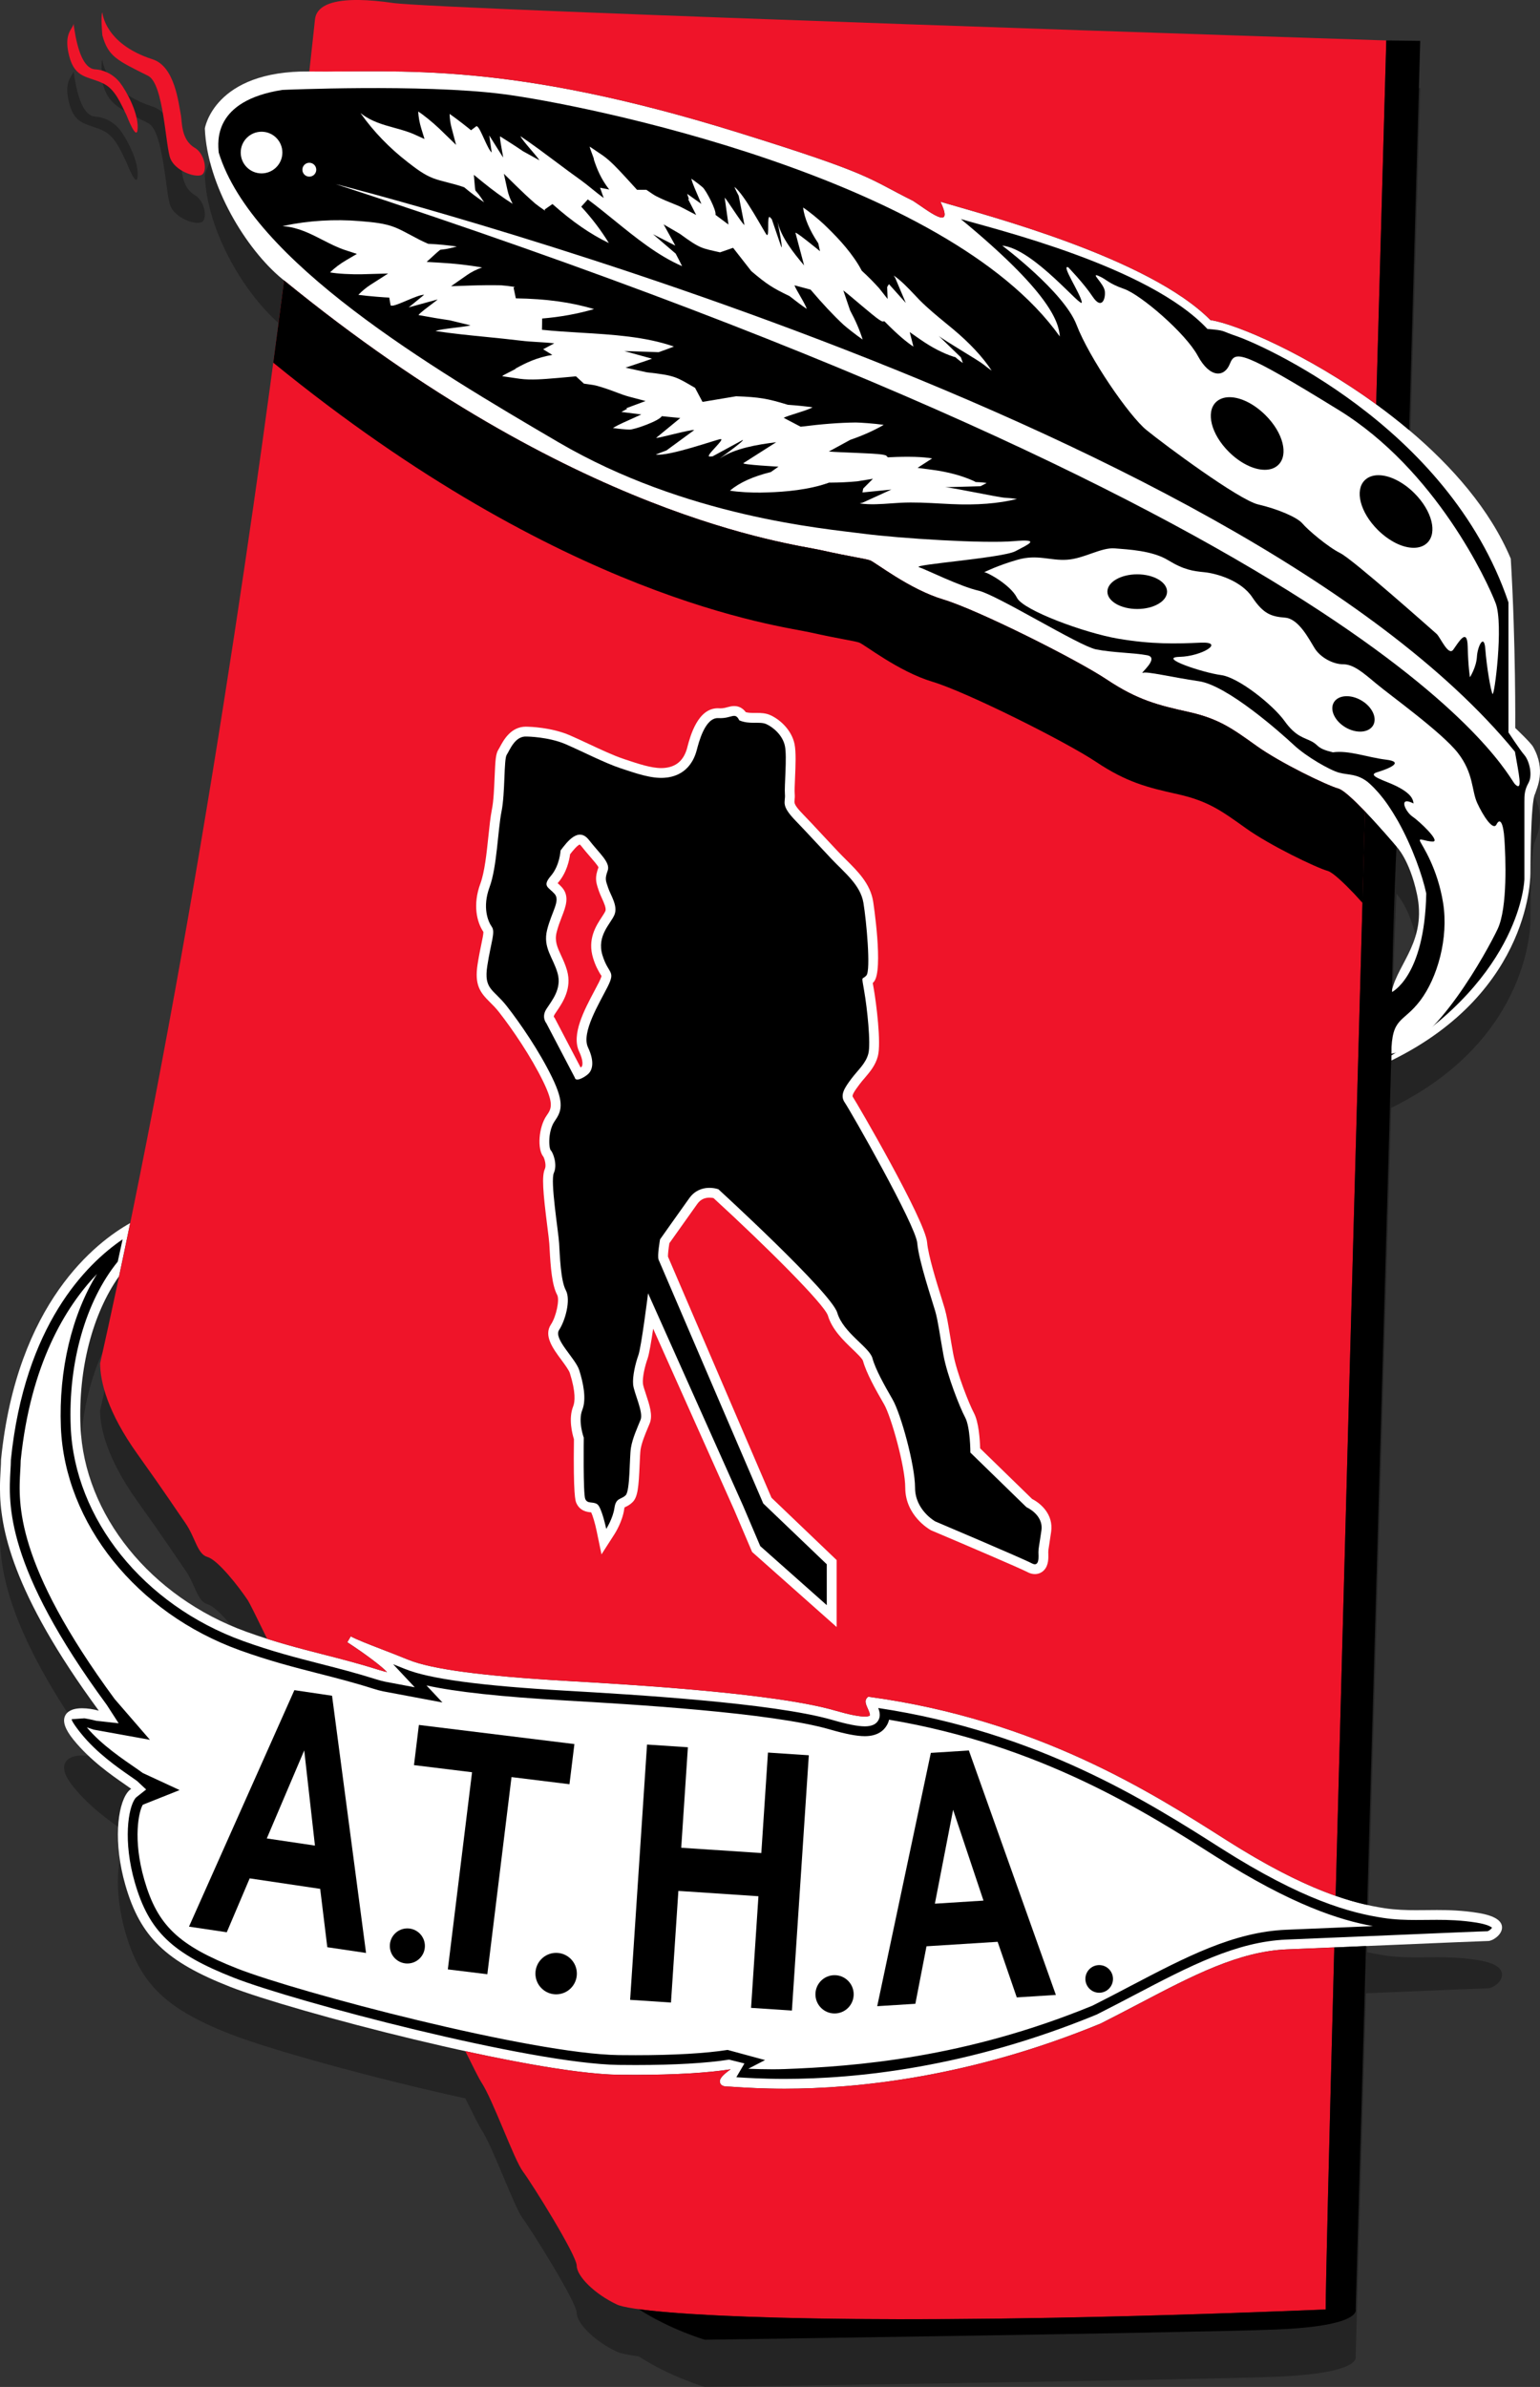 <?xml version="1.0" encoding="utf-8"?>
<!-- Generator: Adobe Illustrator 16.0.0, SVG Export Plug-In . SVG Version: 6.00 Build 0)  -->
<!DOCTYPE svg PUBLIC "-//W3C//DTD SVG 1.1//EN" "http://www.w3.org/Graphics/SVG/1.1/DTD/svg11.dtd">
<svg version="1.1" xmlns="http://www.w3.org/2000/svg" xmlns:xlink="http://www.w3.org/1999/xlink" x="0px" y="0px"
	 width="195.658px" height="303.187px" viewBox="0 0 195.658 303.187" enable-background="new 0 0 195.658 303.187"
	 xml:space="preserve">
<rect x="0" y="0" width="195.658" height="303.187" fill="#333333" stroke="none"/>
<g id="Objects_copy" opacity="0.3">
	<path d="M194.782,100.863c-0.313-0.551-2.27-2.395-2.27-2.395s0.08-10.793-0.568-21.507c-2.617-6.23-7.479-11.754-12.912-16.333
		l1.408-49.438l-4.313-0.053c0,0-120.148-3.899-126.212-4.762c-1.61-0.232-3.046-0.36-4.29-0.376h-0.548
		c-3.104,0.042-4.886,0.835-5.06,2.472c0,0-0.242,2.347-0.721,6.607c-0.001,0-0.002,0-0.003,0
		c-12.102-0.127-13.269,7.235-13.269,7.235c0.288,7.251,5.266,15.381,9.845,19.131c0.074,0.059,0.144,0.116,0.22,0.175
		c-0.424,3.294-0.883,6.783-1.373,10.447c0,0,0,0,0.001,0c-4.503,33.588-11.856,81.79-21.997,127.098
		c0,2.309,0.927,6.186,4.723,11.502c3.797,5.316,4.747,6.836,6.076,8.736c1.328,1.898,1.52,3.987,2.85,4.368
		c1.326,0.379,3.986,3.795,5.126,5.506c0.187,0.283,1.083,2.078,2.444,4.88c0.201,0.064,0.393,0.119,0.591,0.18
		c-1.046-0.324-2.115-0.671-3.247-1.081c-12.141-4.392-20.602-14.873-21.055-26.086c-0.295-7.283,1.521-14.275,4.896-19.064
		c0.479-2.248,0.948-4.496,1.411-6.75c-4.282,2.398-14.399,10.105-16.401,30.021c0,0.396-0.025,0.838-0.056,1.333
		c-0.037,0.692-0.085,1.479-0.08,2.379c0.014,4.86,1.421,13.058,12.556,28.198c-0.665-0.182-1.42-0.305-2.117-0.305
		c-1.414,0-1.954,0.513-2.16,0.942c-0.354,0.739-0.008,1.737,1.057,3.051c2.113,2.617,4.867,4.521,6.512,5.661
		c0.294,0.204,0.594,0.409,0.823,0.579c-0.153,0.097-0.319,0.247-0.483,0.464c-1.279,1.702-1.803,6.412-0.252,11.784
		c1.896,6.559,5.137,9.694,13.338,12.91c4.729,1.855,17.797,5.534,29.849,8.161c1.072,2.169,1.784,3.569,1.999,3.891
		c1.52,2.276,4.176,9.874,5.317,11.391c1.141,1.521,6.837,10.637,6.837,11.967c0,1.327,2.277,3.607,5.127,4.939
		c0.409,0.19,1.331,0.39,2.759,0.585c3.922,2.56,8.376,3.879,8.376,3.879s61.482-0.866,72.523-1.296
		c11.041-0.437,10.176-2.544,10.176-2.544l1.314-46.16c0.981-0.042,1.968-0.083,2.943-0.125c6.297-0.269,12.238-0.518,12.578-0.518
		c0.551,0,1.686-0.734,1.758-1.624c0.076-0.951-0.949-1.606-3.043-1.945c-2.012-0.327-3.775-0.368-5.232-0.368
		c-0.467,0-0.92,0.006-1.371,0.011c-0.441,0.001-0.873,0.008-1.305,0.008c-1.156,0-2.527-0.031-3.969-0.25
		c-0.92-0.142-1.947-0.337-3.102-0.627c0.307,0.077,0.604,0.147,0.891,0.211l3.067-107.669c0.003,0.141,0.011,0.271,0.011,0.418
		c0.002-0.002,0.002-0.002,0.002-0.002c18.045-8.837,17.666-23.92,17.666-23.92s0-9.021,0.592-9.959
		C195.257,106.071,196.456,103.824,194.782,100.863z M173.218,56.203c-0.169-0.118-0.34-0.229-0.511-0.344
		c0.173,0.117,0.345,0.229,0.519,0.349C173.223,56.206,173.22,56.204,173.218,56.203z M171.577,55.101
		c-0.301-0.199-0.602-0.388-0.901-0.578c0.337,0.214,0.672,0.427,1.01,0.649C171.649,55.147,171.614,55.123,171.577,55.101z
		 M169.948,54.059c-0.375-0.236-0.748-0.457-1.121-0.682c-0.026-0.016-0.053-0.033-0.08-0.049c0.443,0.266,0.887,0.536,1.335,0.816
		C170.038,54.115,169.992,54.086,169.948,54.059z M167.358,52.513c-0.203-0.118-0.41-0.241-0.609-0.353
		c-0.268-0.153-0.531-0.291-0.793-0.434c-0.25-0.139-0.504-0.287-0.754-0.418c-0.189-0.101-0.369-0.194-0.553-0.291
		c-0.316-0.166-0.639-0.338-0.947-0.495c-0.062-0.031-0.119-0.06-0.178-0.09c1.345,0.682,2.762,1.453,4.217,2.301
		C167.614,52.661,167.485,52.585,167.358,52.513z M162.259,49.804c-0.182-0.089-0.357-0.168-0.537-0.253
		c-0.031-0.015-0.063-0.03-0.094-0.044c0.271,0.127,0.54,0.254,0.818,0.39C162.385,49.866,162.32,49.833,162.259,49.804z
		 M160.347,48.92c-0.162-0.075-0.325-0.146-0.488-0.219c0.25,0.109,0.505,0.222,0.765,0.339
		C160.531,49.001,160.438,48.961,160.347,48.92z M157.407,47.708c-0.063-0.023-0.129-0.051-0.193-0.073
		c-0.738-0.271-1.402-0.489-1.985-0.654c0.979,0.276,2.201,0.711,3.588,1.281C158.327,48.062,157.852,47.874,157.407,47.708z
		 M68.21,219.266c-8.392-0.592-13.738-1.392-16.291-2.433c-1.199-0.492-2.346-0.929-3.38-1.331c1.034,0.398,2.181,0.839,3.38,1.331
		C54.472,217.874,59.818,218.674,68.21,219.266z M135.473,300.368c-0.468,0.009-0.944,0.02-1.405,0.028
		C134.528,300.388,135.005,300.377,135.473,300.368z M131.604,300.438c-0.48,0.008-0.966,0.017-1.439,0.024
		C130.639,300.455,131.124,300.447,131.604,300.438z M127.753,300.496c-0.431,0.006-0.861,0.011-1.286,0.017
		C126.892,300.507,127.322,300.502,127.753,300.496z M124.046,300.539c-0.355,0.003-0.706,0.006-1.058,0.009
		C123.34,300.545,123.69,300.542,124.046,300.539z M120.505,300.566c-0.216,0.001-0.425,0.002-0.639,0.003
		C120.08,300.568,120.289,300.568,120.505,300.566z M146.542,300.104c-0.766,0.021-1.516,0.041-2.267,0.061
		C145.026,300.145,145.776,300.125,146.542,300.104z M142.097,300.222c-0.712,0.018-1.402,0.033-2.102,0.049
		C140.694,300.255,141.385,300.239,142.097,300.222z M110.521,221.541c21.299,2.917,35.719,12.09,45.26,18.16
		c0.697,0.443,1.37,0.859,2.027,1.257c-0.657-0.398-1.33-0.814-2.027-1.257C146.239,233.631,131.819,224.46,110.521,221.541z
		 M180.022,119.554c1.256,5.874-2.314,8.693-3.172,12.206c-0.002,0.082-0.002,0.168-0.004,0.25c0,0-0.002,0.001-0.002,0.002
		c0.166-10.103,0.58-18.473,0.58-18.473s-0.014-0.016-0.037-0.042C177.388,113.497,179.063,115.103,180.022,119.554z
		 M152.171,45.196c-8.764-7.144-27.203-11.948-32.684-13.572C124.968,33.247,143.407,38.052,152.171,45.196z M115.478,31.248
		c-5.279-2.671-4.957-3.206-21.666-8.405C110.521,28.04,110.198,28.577,115.478,31.248z M79.704,18.944
		c3.51,0.836,7.29,1.844,11.4,3.073C86.994,20.789,83.214,19.78,79.704,18.944z M74.039,17.694c1.367,0.276,2.782,0.582,4.247,0.918
		C76.821,18.275,75.406,17.97,74.039,17.694z M37.104,215.095c-0.352-0.097-0.703-0.196-1.063-0.3
		C36.4,214.899,36.753,214.998,37.104,215.095z M39.206,215.664c-0.321-0.084-0.647-0.172-0.973-0.259
		C38.559,215.492,38.885,215.58,39.206,215.664z M70.025,268.631c0.025,0.004,0.052,0.009,0.078,0.013
		C70.077,268.64,70.051,268.635,70.025,268.631z M71.094,268.795c0.144,0.021,0.287,0.043,0.429,0.063
		C71.38,268.838,71.237,268.817,71.094,268.795z M72.38,268.981c0.18,0.024,0.354,0.047,0.531,0.07
		C72.734,269.028,72.56,269.005,72.38,268.981z M73.675,269.149c0.381,0.046,0.755,0.089,1.119,0.128
		C74.43,269.238,74.057,269.196,73.675,269.149z M77.578,269.498c0.347,0.016,0.685,0.028,1.003,0.033
		C78.263,269.526,77.926,269.514,77.578,269.498z M75.313,269.328c0.236,0.023,0.471,0.045,0.698,0.064
		C75.784,269.373,75.55,269.351,75.313,269.328z M76.49,269.43c0.24,0.018,0.474,0.033,0.703,0.046
		C76.964,269.463,76.73,269.448,76.49,269.43z M103.524,300.487c-0.023,0-0.045-0.001-0.068-0.001
		C103.479,300.486,103.502,300.487,103.524,300.487z M108.663,300.554c-0.025,0-0.053,0-0.078,0
		C108.61,300.554,108.638,300.554,108.663,300.554z M106.105,300.526c-0.067-0.001-0.136-0.001-0.203-0.002
		C105.97,300.524,106.038,300.525,106.105,300.526z M148.783,300.04c0.81-0.024,1.623-0.048,2.447-0.074
		C150.406,299.991,149.593,300.016,148.783,300.04z M153.425,299.896c0.889-0.029,1.787-0.059,2.691-0.09
		C155.212,299.837,154.313,299.868,153.425,299.896z M158.27,299.733c1.029-0.036,2.078-0.075,3.13-0.114
		C160.348,299.658,159.299,299.697,158.27,299.733z M168.431,299.347c-1.755,0.072-3.475,0.139-5.173,0.204
		C164.956,299.486,166.677,299.418,168.431,299.347z M169.522,253.357c-1.076,0.044-2.107,0.087-3.074,0.127
		c1.447-0.06,3.046-0.127,4.71-0.197C170.607,253.311,170.058,253.333,169.522,253.357z M165.343,245.025
		c1.606,0.744,3.049,1.324,4.354,1.78c1.125,0.395,2.148,0.699,3.084,0.936C170.76,247.23,168.334,246.413,165.343,245.025z
		 M158.439,241.334c0.441,0.263,0.88,0.522,1.304,0.766C159.319,241.856,158.882,241.597,158.439,241.334z M160.388,242.464
		c0.411,0.232,0.817,0.458,1.213,0.672C161.205,242.922,160.8,242.697,160.388,242.464z M162.156,243.434
		c0.427,0.227,0.846,0.444,1.253,0.65C163.001,243.877,162.584,243.661,162.156,243.434z M163.803,244.283
		c0.506,0.251,1,0.491,1.478,0.712C164.802,244.773,164.31,244.535,163.803,244.283z M13.005,10.487c0,0-0.238-2.503,0-2.922
		c0,0,0.23,3.989,6.385,5.972c2.832,0.902,3.286,5.565,3.6,7.132c0.149,0.767-0.009,3.082,1.749,4.102
		c1.321,0.768,1.687,3.145,0.823,3.47c-0.865,0.325-3.249-0.541-3.898-2.057c-0.65-1.515-0.839-9.549-2.851-10.553
		C14.843,13.645,13.761,13.194,13.005,10.487z M8.792,13.121c-0.757-2.923,0.477-3.445,0.531-4.04
		c0.054-0.598,0.406,5.594,2.768,5.729c1.211,0.068,2.39,0.711,3.15,1.687c0.758,0.972,2.311,3.732,2.254,5.735
		c-0.053,2.001-1.406-1.569-1.406-1.569c-0.743-1.514-1.453-3.296-2.895-4.022C11.223,15.645,9.552,16.043,8.792,13.121z"/>
</g>
<g id="Objects_copy_2">
	<g>
		<g>
			<path fill="#FFFFFF" d="M187.786,242.975c-2.012-0.327-3.775-0.368-5.232-0.368c-0.467,0-0.92,0.006-1.371,0.011
				c-0.441,0.001-0.873,0.008-1.305,0.008c-1.156,0-2.527-0.031-3.969-0.25c-3.986-0.614-9.875-2.154-20.129-8.674
				c-9.541-6.069-23.961-15.241-45.26-18.16l-0.227-0.032l-0.156,0.169c-0.328,0.365-0.104,0.865,0.115,1.347
				c0.109,0.244,0.334,0.75,0.254,0.876c0,0-0.088,0.13-0.633,0.13c-0.762,0-2.01-0.252-3.721-0.748
				c-7.746-2.251-26.137-3.313-33.988-3.766l-0.172-0.011c-10.59-0.609-17.157-1.485-20.074-2.674
				c-1.199-0.492-2.346-0.929-3.38-1.331c-1.687-0.65-3.141-1.213-3.975-1.654l-0.44,0.744c2.315,1.508,4.352,3.049,5.049,3.792
				c-0.216-0.042-0.525-0.12-0.973-0.261c-2.568-0.812-4.904-1.411-7.163-1.987c-3.017-0.772-6.133-1.569-9.753-2.879
				c-12.141-4.392-20.602-14.873-21.055-26.086c-0.295-7.283,1.521-14.275,4.896-19.064c0.479-2.248,0.948-4.496,1.411-6.75
				c-4.282,2.398-14.399,10.105-16.401,30.021c0,0.396-0.025,0.838-0.056,1.333c-0.037,0.692-0.085,1.479-0.08,2.379
				c0.014,4.86,1.421,13.058,12.556,28.198c-0.665-0.182-1.42-0.305-2.117-0.305c-1.414,0-1.954,0.513-2.16,0.942
				c-0.354,0.739-0.008,1.737,1.057,3.051c2.113,2.617,4.867,4.521,6.512,5.661c0.294,0.204,0.594,0.409,0.823,0.579
				c-0.153,0.097-0.319,0.247-0.483,0.464c-1.279,1.702-1.803,6.412-0.252,11.784c1.896,6.559,5.137,9.694,13.338,12.91
				c7.762,3.045,37.98,11.005,49.309,11.156c0.76,0.009,1.49,0.011,2.185,0.011c4.987,0,9.175-0.249,12.063-0.704
				c-1.068,0.767-1.488,1.24-1.344,1.712c0.095,0.321,0.408,0.48,0.93,0.48c0.195,0,0.549,0.024,1.046,0.058
				c1.261,0.081,3.365,0.215,6.228,0.215h0.002c9.154,0,23.549-1.435,40.16-8.282c1.688-0.849,3.311-1.704,4.887-2.528
				c6.801-3.566,12.666-6.64,18.797-6.889c3.258-0.133,8.25-0.344,12.959-0.543c6.297-0.269,12.238-0.518,12.578-0.518
				c0.551,0,1.686-0.734,1.758-1.624C190.905,243.969,189.88,243.314,187.786,242.975L187.786,242.975z"/>
		</g>
		<g>
			<path fill="#FFFFFF" d="M94.708,259.701l5.914,1.597l-0.478,0.246c9.835-0.393,22.972-1.692,38.146-7.931
				c1.617-0.813,3.17-1.625,4.682-2.422c7.229-3.788,13.441-7.042,20.412-7.324c0.996-0.04,2.156-0.089,3.424-0.137
				c-3.381-1.337-7.646-3.444-13.033-6.873c-8.621-5.485-21.572-13.72-40.064-17.025c-0.439,0.741-1.518,1.942-3.836,1.942
				c-1.146,0-2.658-0.287-4.768-0.899c-7.312-2.128-25.395-3.174-33.119-3.621l-0.201-0.009c-5.897-0.343-10.566-0.763-14.13-1.282
				l2.073,2.213L48.48,216.06c-0.394-0.072-0.853-0.193-1.405-0.367c-2.469-0.783-4.757-1.367-6.971-1.934
				c-3.094-0.793-6.295-1.612-10.09-2.983c-13.557-4.903-23.012-16.739-23.523-29.452c-0.128-3.123,0.107-6.23,0.672-9.188
				c-1.5,3.55-2.723,7.978-3.288,13.449c-0.007,0.405-0.032,0.854-0.06,1.343c-0.223,3.942-0.643,11.275,11.724,28.104l6.767,7.814
				l-7.14-1.292c0.899,0.691,1.767,1.289,2.433,1.747l0.485,0.333c0.249,0.174,0.497,0.346,0.702,0.495l7.184,3.325l-6.893,2.751
				c-0.297,0.962-0.789,3.915,0.455,8.224c1.561,5.408,3.947,7.659,11.105,10.462c7.587,2.976,37.021,10.75,47.988,10.898
				c0.744,0.005,1.457,0.011,2.14,0.011c4.794,0,8.763-0.225,11.479-0.657l0.262-0.041L94.708,259.701L94.708,259.701z"/>
		</g>
		<g>
			<path d="M163.435,245.112c-6.693,0.271-12.791,3.469-19.85,7.168c-1.543,0.811-3.127,1.642-4.775,2.469
				c-16.188,6.661-30.213,7.729-39.119,8.06c-2.017,0.076-4.617-0.042-4.617-0.042l2.127-1.101l-2.82-0.763l-1.938-0.527
				c-2.783,0.438-6.821,0.671-11.676,0.671c-0.686,0-1.405-0.007-2.155-0.013c-11.084-0.146-40.783-7.982-48.43-10.981
				c-7.513-2.948-10.172-5.476-11.848-11.28c-1.499-5.191-0.684-8.755-0.191-9.537l4.677-1.864l-4.671-2.164
				c-0.217-0.161-0.488-0.352-0.768-0.546l-0.111-0.075c-1.498-1.038-4.361-2.926-6.236-5.175c0.161,0.029,0.71,0.241,0.871,0.283
				l7.145,1.292l-4.482-5.177C1.899,198.591,2.336,190.957,2.571,186.856c0.027-0.493,0.055-0.941,0.057-1.345
				c1.257-12.248,5.695-19.524,9.696-23.695c-3.192,5.163-4.88,12.21-4.589,19.459c0.495,12.209,9.617,23.596,22.704,28.327
				c3.731,1.349,6.905,2.164,9.979,2.949c2.227,0.568,4.53,1.157,7.028,1.951c0.502,0.158,0.92,0.266,1.264,0.334l7.5,1.408
				l-2.025-2.162c3.744,0.823,9.498,1.444,17.666,1.912l0.18,0.012c7.785,0.448,25.969,1.5,33.426,3.671
				c1.988,0.578,3.395,0.848,4.418,0.848c1.654,0,2.434-0.751,2.797-1.382c0.143-0.238,0.232-0.479,0.283-0.71
				c19.258,3.229,32.586,11.711,41.49,17.37c9.754,6.206,15.787,8.08,19.982,8.85C170.31,244.828,166.231,245,163.435,245.112
				L163.435,245.112z M187.589,244.207c-1.93-0.31-3.627-0.353-5.035-0.353c-0.459,0-0.91,0.006-1.377,0.01
				c-0.438,0.003-0.867,0.008-1.299,0.008c-1.203,0-2.637-0.031-4.158-0.266c-4.107-0.632-10.16-2.208-20.607-8.854
				c-9.264-5.894-23.176-14.741-43.533-17.802c0.193,0.498,0.314,1.051,0.006,1.574c-0.283,0.5-0.859,0.754-1.711,0.754
				c-0.891,0-2.221-0.261-4.068-0.798c-7.604-2.213-25.881-3.264-33.71-3.719l-0.175-0.009c-10.878-0.626-17.384-1.504-20.473-2.766
				c-0.516-0.208-1.019-0.409-1.509-0.603c0.052,0.051,0.097,0.099,0.144,0.148l2.608,2.784l-3.747-0.706
				c-0.305-0.059-0.67-0.155-1.123-0.296c-2.516-0.797-4.822-1.387-7.094-1.97c-3.043-0.779-6.189-1.584-9.865-2.914
				c-12.614-4.56-21.406-15.493-21.879-27.206c-0.33-8.145,1.902-15.964,5.976-20.974c0.207-0.942,0.413-1.887,0.616-2.83
				c-4.613,3.136-12.457,10.901-14.195,28.024c0,0.399-0.026,0.845-0.055,1.341c-0.241,4.254-0.697,12.183,12.236,29.764l1.512,2.34
				l-2.853-0.319c-0.618-0.165-1.501-0.312-1.501-0.312L9.11,218.37c-0.047,0.101,0.307,0.728,1.195,1.823
				c2,2.48,4.664,4.318,6.252,5.422l0.109,0.075c0.268,0.185,0.533,0.368,0.742,0.522l1.16,1.085l-1.229,0.974
				c-0.017,0.01-0.069,0.049-0.155,0.158c-0.914,1.216-1.563,5.456-0.051,10.691c1.789,6.184,4.729,9.01,12.594,12.095
				c7.706,3.021,37.664,10.919,48.867,11.068c0.757,0.011,1.479,0.014,2.171,0.014c4.919,0,9.022-0.239,11.869-0.687l1.948,0.485
				l-1.03,1.752c1.243,0.078,3.325,0.21,6.138,0.21c9.035,0,23.24-1.416,39.641-8.172c1.664-0.837,3.27-1.682,4.828-2.498
				c6.93-3.632,12.914-6.768,19.324-7.027c3.24-0.133,8.205-0.342,12.957-0.543c7.279-0.309,12.119-0.514,12.529-0.514h0.02
				c0.178-0.045,0.488-0.29,0.576-0.448C189.444,244.744,188.991,244.433,187.589,244.207L187.589,244.207z"/>
		</g>
		<g>
			<path fill="#FFFFFF" d="M194.782,94.863c-0.313-0.551-2.27-2.395-2.27-2.395s0.08-10.793-0.568-21.507
				c-2.617-6.23-7.479-11.754-12.912-16.333l0,0c-1.359-1.148-2.76-2.24-4.174-3.267c-0.527-0.382-1.055-0.755-1.584-1.122
				c-0.021-0.013-0.037-0.027-0.057-0.037c-0.473-0.33-0.957-0.648-1.432-0.964c-0.068-0.044-0.137-0.095-0.209-0.138
				c-0.441-0.292-0.885-0.573-1.32-0.846c-0.105-0.065-0.207-0.133-0.309-0.196c-0.375-0.236-0.748-0.457-1.121-0.682
				c-0.162-0.099-0.328-0.201-0.488-0.3c-0.334-0.197-0.656-0.379-0.98-0.564c-0.203-0.118-0.41-0.241-0.609-0.353
				c-0.268-0.153-0.531-0.291-0.793-0.434c-0.25-0.139-0.504-0.287-0.754-0.418c-0.189-0.101-0.369-0.194-0.553-0.291
				c-0.316-0.166-0.639-0.338-0.947-0.495c-0.162-0.082-0.314-0.156-0.471-0.237c-0.328-0.161-0.654-0.327-0.973-0.481
				c-0.182-0.089-0.357-0.168-0.537-0.253c-0.281-0.132-0.57-0.271-0.842-0.398c-0.184-0.081-0.355-0.153-0.533-0.232
				c-0.258-0.12-0.521-0.237-0.775-0.347c-0.771-0.329-1.494-0.616-2.164-0.865c-0.063-0.023-0.129-0.051-0.193-0.073
				c-1.445-0.53-2.615-0.863-3.426-0.979c-7.865-7.949-28.455-13.299-34.301-15.032c1.891,4.013-1.797,0.958-3.48-0.111
				c-5.848-2.906-4.947-3.304-22.195-8.67C64.446,7.702,50.819,9.2,39.295,9.079c-12.102-0.127-13.269,7.235-13.269,7.235
				c0.288,7.251,5.266,15.381,9.845,19.131c0.074,0.059,0.144,0.116,0.22,0.175c36.941,30.143,64.271,33.383,68.158,34.247
				c3.898,0.868,5.633,1.084,6.275,1.3c0.641,0.215,4.984,3.682,9.314,4.979c4.332,1.297,16.887,7.577,20.783,10.174
				c3.898,2.6,6.496,3.25,10.391,4.113c3.896,0.864,5.625,2.166,8.66,4.332c3.031,2.163,8.875,4.979,10.393,5.411
				c0.619,0.179,1.977,1.455,3.354,2.892c1.863,1.947,3.775,4.193,3.969,4.427c0,0,1.676,1.605,2.635,6.057
				c1.256,5.874-2.314,8.693-3.172,12.206c-0.045,2.613-0.074,5.345-0.074,8.083c0.002,0,0.002,0,0.002-0.002l-0.014,0.414
				c0.002,0.155,0.012,0.293,0.012,0.453c0.002-0.002,0.002-0.002,0.002-0.002c18.045-8.837,17.666-23.92,17.666-23.92
				s0-9.021,0.592-9.959C195.257,100.071,196.456,97.824,194.782,94.863L194.782,94.863z"/>
		</g>
		<g>
			<path d="M39.298,22.437c-0.487,0-0.88-0.394-0.88-0.881c0-0.487,0.393-0.881,0.88-0.881c0.489,0,0.883,0.394,0.883,0.881
				C40.181,22.043,39.787,22.437,39.298,22.437L39.298,22.437z M33.229,22.023c-1.46,0-2.646-1.185-2.646-2.646
				c0-1.462,1.187-2.646,2.646-2.646c1.459,0,2.646,1.183,2.646,2.646C35.876,20.838,34.688,22.023,33.229,22.023L33.229,22.023z
				 M193.673,95.905c-0.639-0.748-2.023-2.876-2.023-2.876V76.511c-7.674-22.69-32.18-33.024-34.418-33.769
				c-2.238-0.746-1.383-0.75-3.834-0.962c-7.457-7.989-27.063-12.677-31.324-13.954c10.973,9.055,12.461,12.892,12.574,14.916
				C120.263,22.5,74.023,13.23,63.797,11.937c-10.227-1.295-27.921-0.517-27.921-0.517c-8.838,1.382-8.197,6.604-8.088,7.958
				c4.26,13.818,26.95,27.303,43.145,36.785c16.195,9.482,33.775,10.976,38.672,11.616c4.902,0.638,15.559,1.278,19.182,0.959
				c3.619-0.321,1.816,0.424,0.215,1.276c-1.596,0.854-13.207,1.707-12.25,2.027c0.961,0.319,5.223,2.449,7.563,2.982
				c2.348,0.532,12.789,7.03,14.918,7.456c2.135,0.429,4.797,0.429,6.5,0.749c1.701,0.318-1.066,2.448-0.535,2.234
				c0.535-0.212,3.516,0.534,7.139,1.069c3.623,0.53,10.441,6.604,12.041,8.095c1.596,1.491,4.578,3.199,5.754,3.518
				c1.172,0.319,2.234,0.104,3.621,1.171c0.217,0.182,0.43,0.379,0.643,0.587c0.063,0.061,0.119,0.122,0.182,0.183
				c0.152,0.16,0.307,0.323,0.455,0.494c0.059,0.068,0.123,0.134,0.184,0.206c0.182,0.215,0.363,0.439,0.545,0.67
				c0.012,0.023,0.031,0.04,0.045,0.061c0.191,0.25,0.381,0.512,0.564,0.781c0.059,0.086,0.121,0.178,0.18,0.27
				c0.123,0.188,0.248,0.376,0.367,0.567c0.063,0.104,0.131,0.204,0.191,0.311c0.133,0.213,0.266,0.432,0.391,0.655
				c0.037,0.071,0.084,0.144,0.123,0.213l0,0c1.832,3.265,3.121,6.983,3.584,9.171c-0.211,10.652-4.428,12.564-4.428,12.564
				l-0.008,8.009c16.65-10.194,16.904-22.385,16.904-22.385v-9.802c0-0.852,0-1.493,0.533-2.452
				C194.735,98.463,194.312,96.649,193.673,95.905L193.673,95.905z"/>
		</g>
		<g>
			<path fill="#EF1429" d="M163.534,247.605c-6.131,0.249-11.996,3.323-18.797,6.889c-1.576,0.824-3.199,1.679-4.887,2.528
				c-16.611,6.848-31.006,8.282-40.16,8.282h-0.002c-2.862,0-4.967-0.134-6.228-0.215c-0.497-0.033-0.851-0.058-1.046-0.058
				c-0.521,0-0.834-0.159-0.93-0.48c-0.145-0.472,0.275-0.946,1.344-1.712c-2.889,0.455-7.076,0.704-12.063,0.704
				c-0.694,0-1.425-0.002-2.185-0.011c-4.428-0.061-11.732-1.313-19.46-2.996c1.072,2.169,1.784,3.569,1.999,3.891
				c1.52,2.276,4.176,9.874,5.317,11.391c1.141,1.521,6.837,10.637,6.837,11.967c0,1.327,2.277,3.607,5.127,4.939
				c2.848,1.325,29.641,3.092,90.029,0.624c0-2.881,0.432-20.623,1.092-45.989C167.259,247.451,165.175,247.537,163.534,247.605
				L163.534,247.605z"/>
		</g>
		<g>
			<path fill="#EF1429" d="M93.812,16.843c17.248,5.364,16.348,5.764,22.195,8.67c1.684,1.069,5.371,4.124,3.48,0.111
				c5.846,1.731,26.436,7.083,34.301,15.032c3.23,0.466,12.334,4.357,21.059,10.699c0.768-27.679,1.281-46.217,1.281-46.217
				S55.979,1.239,49.916,0.376c-1.61-0.232-3.046-0.36-4.29-0.376h-0.548c-3.104,0.042-4.886,0.835-5.06,2.472
				c0,0-0.242,2.348-0.721,6.61C50.821,9.2,64.446,7.702,93.812,16.843L93.812,16.843z"/>
		</g>
		<g>
			<path fill="#EF1429" d="M17.444,184.668c3.797,5.316,4.747,6.836,6.076,8.736c1.328,1.898,1.52,3.987,2.85,4.368
				c1.326,0.379,3.986,3.795,5.126,5.506c0.187,0.283,1.083,2.078,2.444,4.88c2.534,0.807,4.846,1.401,7.097,1.979
				c2.259,0.577,4.595,1.176,7.163,1.987c0.447,0.141,0.757,0.218,0.973,0.261c-0.694-0.743-2.733-2.284-5.049-3.792l0.44-0.744
				c0.834,0.44,2.288,1.003,3.975,1.654c1.034,0.398,2.181,0.839,3.38,1.331c2.917,1.188,9.484,2.064,20.074,2.674l0.172,0.011
				c7.852,0.452,26.242,1.514,33.988,3.766c1.711,0.496,2.959,0.748,3.721,0.748c0.545,0,0.633-0.129,0.633-0.13
				c0.08-0.126-0.145-0.632-0.254-0.876c-0.219-0.482-0.443-0.982-0.115-1.347l0.156-0.169l0.227,0.032
				c21.299,2.917,35.719,12.09,45.26,18.16c5.949,3.784,10.428,5.884,13.916,7.104c1.01-38.463,2.457-91.626,3.723-137.735
				c-1.377-1.437-2.734-2.713-3.354-2.892c-1.518-0.432-7.361-3.249-10.393-5.411c-3.035-2.166-4.764-3.468-8.66-4.332
				c-3.895-0.863-6.492-1.513-10.391-4.113c-3.896-2.598-16.451-8.877-20.783-10.174c-4.33-1.297-8.674-4.764-9.314-4.979
				c-0.643-0.216-2.377-0.435-6.275-1.3c-3.888-0.864-31.217-4.104-68.158-34.247c-4.304,33.483-12.123,87.298-23.369,137.545
				C12.722,175.475,13.648,179.352,17.444,184.668L17.444,184.668z"/>
		</g>
		<g>
			<path fill="#EF1429" d="M13.005,1.564c0,0,0.23,3.989,6.385,5.972c2.832,0.902,3.286,5.565,3.6,7.132
				c0.149,0.767-0.009,3.082,1.749,4.102c1.321,0.768,1.687,3.145,0.823,3.47c-0.865,0.325-3.249-0.541-3.898-2.057
				c-0.65-1.515-0.839-9.549-2.851-10.553c-3.97-1.985-5.052-2.436-5.808-5.143C13.005,4.487,12.767,1.984,13.005,1.564
				L13.005,1.564z"/>
		</g>
		<g>
			<path fill="#EF1429" d="M16.089,14.664c-0.743-1.514-1.453-3.296-2.895-4.022c-1.972-0.997-3.643-0.598-4.402-3.521
				c-0.757-2.923,0.477-3.445,0.531-4.04c0.054-0.598,0.406,5.594,2.768,5.729c1.211,0.068,2.39,0.711,3.15,1.687
				c0.758,0.972,2.311,3.732,2.254,5.735C17.442,18.233,16.089,14.664,16.089,14.664L16.089,14.664z"/>
		</g>
		<g>
			<path fill="#FFFFFF" d="M77.401,24.071c-1.068-1.369-1.559-2.622-1.959-3.825c0.142,0.093-0.677-1.75-0.486-1.603l1.605,1.086
				c0.992,0.691,2.001,1.788,2.793,2.651l0.323,0.348c0.365,0.391,0.722,0.785,1.072,1.175l0.185,0.206h1.191
				c0.01,0.009,0.018,0.012,0.024,0.019c0.595,0.411,0.974,0.667,1.205,0.784c0.89,0.45,1.55,0.712,2.132,0.943
				c0.453,0.181,0.842,0.337,1.223,0.54l1.74,0.91c0,0-0.992-1.942-1.04-2.039l0.129,0.063l-0.233-0.706l1.805,1.28l-0.863-2.025
				c-0.178-0.415-0.318-0.807-0.424-1.183c0.487,0.326,1.119,0.808,1.463,1.11c0.419,0.374,1.764,2.91,1.619,3.488l1.645,1.227
				l-0.477-3.408c0.212,0.127,2.134,3.22,2.51,3.478l-0.729-3.718c-0.203-0.382-0.385-0.76-0.553-1.129
				c1.256,0.89,3.831,5.792,4.098,6.074c0.404,0.428-0.012-2.665,0.436-2.209l0.219,0.23l1.223,3.567
				c0.229,0.123-0.649-3.895-0.445-3.072c0.451,1.818,1.949,3.761,3.332,5.381l-1.1-4.132c-0.059-0.282,3.119,2.328,3.119,2.328
				l-0.221-1.006c-1.115-1.673-1.752-3.169-1.93-4.543c0.73,0.465,2,1.518,2.646,2.129c1.364,1.302,3.093,3.055,4.354,5.093
				c0.148,0.237,0.277,0.475,0.406,0.712l0.051,0.092l0.074,0.071c0.781,0.719,1.496,1.444,2.129,2.149l1.078,1.366l-0.057-1.495
				l0.043-0.094l0.186-0.293l2.139,2.387l-1.346-3.186c-0.07-0.106-0.137-0.203-0.191-0.292c0.912,0.607,1.814,1.563,2.584,2.373
				c0.238,0.256,0.467,0.497,0.68,0.716c1.051,1.063,2.215,2.018,3.344,2.947c0.303,0.247,0.604,0.496,0.902,0.742
				c2.135,1.778,3.826,3.595,4.941,5.303c-0.385-0.269-0.775-0.562-1.02-0.769c-0.646-0.536-5.076-3.102-5.711-3.649l2.809,2.721
				c0.1,0.257,0.182,0.493,0.252,0.721c-0.184-0.125-0.373-0.261-0.533-0.39l-0.428-0.354l-0.199-0.044
				c-1.365-0.448-2.779-1.181-4.205-2.172l-1.379-0.961c0,0,0.455,1.775,0.473,1.844c-0.391-0.251-0.934-0.66-1.523-1.166
				c-0.639-0.555-1.299-1.176-1.961-1.848l-0.197-0.2l-0.283,0.018c-0.027-0.012-0.219-0.103-0.377-0.21
				c-0.867-0.574-3.564-2.967-4.568-3.73l0.861,2.535c0.709,1.313,1.23,2.53,1.594,3.703c-0.861-0.591-2.123-1.597-2.447-1.895
				c-1.299-1.214-2.585-2.587-4.17-4.446l-2.046-0.548c0.228,0.622,1.405,2.396,1.558,2.995c-0.674-0.461-1.377-0.983-2.135-1.585
				l-0.057-0.045l-0.063-0.028c-2.044-0.982-2.831-1.475-4.787-3.139l-2.313-2.961l-1.657,0.577
				c-2.349-0.539-2.487-0.436-5.099-2.349L84.314,28.5c0.118,0.236,1.372,2.459,1.483,2.698l-2.831-1.449l2.878,2.464
				c0.305,0.569,0.574,1.096,0.815,1.591c-3.058-1.313-5.876-3.601-8.61-5.817c-1.103-0.895-2.24-1.819-3.371-2.657l-0.83,0.921
				c1.375,1.494,2.521,3.008,3.507,4.62c-2.339-1.124-4.645-2.714-7.163-4.955l-0.996,0.698l0.066,0.155
				c-0.473-0.314-0.994-0.695-1.266-0.915c-0.792-0.692-1.607-1.453-2.484-2.314l-1.496-1.471l0.45,2.048
				c0.132,0.605,0.351,1.193,0.667,1.775c-1.258-0.8-2.525-1.726-3.785-2.751l-1.145-0.933l0.127,1.468
				c0.011,0.124,0.027,0.236,0.042,0.354l0.028,0.169l0.385,0.457c0.158,0.197,0.451,0.612,0.721,1.04
				c-0.855-0.578-1.674-1.192-2.439-1.833l-0.086-0.073l-0.104-0.037c-0.649-0.228-1.328-0.401-1.989-0.572
				c-0.67-0.174-1.306-0.334-1.839-0.537c-1.176-0.445-2.219-1.251-3.23-2.032l-0.092-0.076c-2.228-1.722-4.242-3.806-5.83-6.035
				c-0.035-0.05-0.064-0.095-0.097-0.138c0.04,0.029,0.088,0.066,0.134,0.1c1.252,0.968,2.745,1.38,4.189,1.779
				c0.901,0.248,1.756,0.486,2.552,0.846l1.258,0.569l-0.405-1.319c-0.225-0.729-0.355-1.457-0.397-2.17
				c0.687,0.422,1.912,1.441,2.681,2.17l2.131,2.067l-0.572-2.173c-0.154-0.582-0.234-1.165-0.246-1.762
				c0.94,0.648,2.469,1.859,2.719,2.076l0.705-0.532c0.027,0.019,0.056,0.035,0.09,0.058c0.428,0.262,1.277,2.838,1.835,3.303
				l-0.314-2.171l1.757,2.796c0.053,0.017-0.539-2.787-0.361-2.668c1.271,0.808,1.91,1.203,2.887,1.874l2.094,1.157
				c-0.248-0.454-2.199-2.531-2.415-3.064c1.558,1.049,3.089,2.195,4.57,3.302c1.028,0.77,2.054,1.54,3.101,2.281
				c0.479,0.345,0.953,0.728,1.457,1.139c0.475,0.385,0.959,0.773,1.449,1.13l-0.459-1.306L77.401,24.071L77.401,24.071z"/>
		</g>
		<g>
			<path fill="#FFFFFF" d="M70.168,45.078c-1.978,0.333-3.374,1.02-4.655,1.73c0.193,0.03-1.943,0.957-1.671,0.984l2.21,0.322
				c1.379,0.187,3.088,0.042,4.436-0.074l0.547-0.045c0.613-0.048,1.223-0.105,1.824-0.164l0.318-0.032l1.006,0.927
				c0.012,0.002,0.023,0.002,0.034,0.006c0.823,0.113,1.34,0.19,1.632,0.272c1.102,0.314,1.866,0.604,2.539,0.858
				c0.52,0.198,0.973,0.368,1.456,0.498l2.177,0.577c0,0-2.361,0.881-2.479,0.924l0.162,0.047l-0.752,0.417
				c0.002,0,2.528,0.32,2.528,0.32l-2.319,1.05c-0.477,0.215-0.904,0.435-1.291,0.667c0.67,0.106,1.579,0.188,2.107,0.204
				c0.646,0.008,3.773-1.103,4.106-1.706l2.347,0.237l-3.072,2.525c0.275,0.06,4.324-1.076,4.849-1l-3.536,2.593
				c-0.473,0.17-0.924,0.346-1.352,0.53c1.754,0.218,7.773-1.939,8.224-1.971c0.678-0.051-2.104,2.256-1.37,2.212l0.363-0.021
				l3.834-2.082c0.291,0.075-3.604,2.808-2.784,2.266c1.806-1.192,4.595-1.679,7.032-1.979l-4.168,2.654
				c-0.27,0.195,4.457,0.452,4.457,0.452l-0.975,0.685c-2.258,0.556-3.966,1.328-5.193,2.356c0.979,0.18,2.877,0.272,3.899,0.25
				c2.171-0.041,5.005-0.188,7.671-0.934c0.309-0.087,0.604-0.188,0.902-0.289l0.114-0.042h0.122
				c1.221-0.007,2.395-0.062,3.477-0.167l1.982-0.322l-1.221,1.225l-0.035,0.116l-0.074,0.396l3.672-0.369l-3.635,1.66
				c-0.141,0.035-0.27,0.068-0.389,0.098c1.25,0.198,2.76,0.09,4.043-0.005c0.402-0.03,0.783-0.056,1.139-0.074
				c1.717-0.087,3.451,0.009,5.125,0.101c0.451,0.024,0.898,0.048,1.346,0.068c3.199,0.151,6.049-0.074,8.334-0.655
				c-0.535-0.075-1.092-0.128-1.463-0.145c-0.969-0.048-6.715-1.316-7.682-1.344l4.502-0.127c0.287-0.14,0.545-0.276,0.783-0.413
				c-0.254-0.039-0.523-0.071-0.758-0.086l-0.637-0.034l-0.203-0.115c-1.504-0.684-3.271-1.165-5.256-1.429l-1.918-0.256
				c0,0,1.779-1.153,1.85-1.2c-0.527-0.091-1.309-0.168-2.203-0.195c-0.971-0.025-2.014-0.013-3.098,0.042l-0.328,0.016
				l-0.225-0.235c-0.031-0.011-0.268-0.084-0.482-0.117c-1.18-0.186-5.336-0.254-6.784-0.387l2.718-1.482
				c1.631-0.565,3.031-1.192,4.252-1.904c-1.189-0.171-3.045-0.297-3.553-0.298c-2.047,0.021-4.206,0.187-7.004,0.536l-2.158-1.133
				c0.676-0.35,3.067-0.943,3.666-1.333c-0.932-0.132-1.932-0.234-3.045-0.314l-0.082-0.007l-0.077-0.021
				c-2.493-0.763-3.543-0.954-6.501-1.061l-4.271,0.714l-0.949-1.785c-2.398-1.371-2.438-1.565-6.139-1.972L79.474,46.7
				c0.283-0.107,3.086-1.017,3.367-1.139l-3.525-0.971l4.365,0.144c0.705-0.245,1.341-0.483,1.937-0.715
				c-3.61-1.265-7.783-1.517-11.829-1.76c-1.633-0.099-3.318-0.2-4.932-0.37l0.024-1.431c2.333-0.196,4.491-0.59,6.584-1.196
				c-2.849-0.864-6.048-1.307-9.928-1.366l-0.29-1.366l0.172-0.083c-0.642-0.101-1.386-0.188-1.783-0.212
				c-1.208-0.022-2.496-0.014-3.914,0.035l-2.415,0.084l1.989-1.392c0.587-0.412,1.23-0.737,1.954-0.989
				c-1.687-0.295-3.483-0.5-5.353-0.606l-1.693-0.098l1.257-1.149c0.106-0.094,0.212-0.18,0.313-0.264l0.155-0.128l0.687-0.087
				c0.286-0.043,0.862-0.173,1.423-0.324c-1.172-0.176-2.346-0.287-3.499-0.342l-0.126-0.006l-0.121-0.047
				c-0.722-0.309-1.432-0.692-2.12-1.063c-0.701-0.375-1.364-0.729-1.975-0.974c-1.339-0.536-2.854-0.661-4.317-0.786l-0.139-0.012
				c-3.231-0.271-6.565-0.065-9.656,0.59c-0.063,0.015-0.127,0.031-0.189,0.044c0.063,0.005,0.126,0.014,0.191,0.018
				c1.818,0.154,3.4,0.965,4.93,1.753c0.958,0.49,1.863,0.953,2.813,1.266l1.511,0.494l-1.376,0.809
				c-0.76,0.447-1.443,0.962-2.037,1.536c0.908,0.178,2.743,0.264,3.959,0.242l3.424-0.098l-2.188,1.4
				c-0.588,0.375-1.114,0.809-1.596,1.309c1.302,0.181,3.548,0.344,3.926,0.349L49.63,38.8c0.037,0.006,0.074,0.014,0.121,0.023
				c0.563,0.109,3.305-1.422,4.139-1.38l-1.969,1.603l3.678-1.01c0.057,0.028-2.643,1.947-2.398,1.99
				c1.705,0.301,2.553,0.463,3.905,0.652l2.672,0.647c-0.564,0.194-3.84,0.44-4.444,0.723c2.139,0.323,4.332,0.542,6.454,0.752
				c1.466,0.146,2.937,0.294,4.401,0.472c0.673,0.084,1.375,0.128,2.118,0.173c0.708,0.042,1.419,0.085,2.11,0.165l-1.408,0.753
				L70.168,45.078L70.168,45.078z"/>
		</g>
		<g>
			<path fill="#FFFFFF" d="M42.62,23.374c0,0,114.42,28.873,149.854,72.105c0.461,2.749,1.07,5.194,0,4.122
				C191.407,98.534,177.353,67.371,42.62,23.374L42.62,23.374z"/>
		</g>
		<g>
			<path d="M34.718,46.068c36.943,30.143,64.271,33.382,68.16,34.247c3.896,0.868,5.633,1.082,6.273,1.3
				c0.643,0.214,4.986,3.68,9.318,4.979c4.326,1.297,16.883,7.578,20.781,10.175c3.895,2.598,6.494,3.245,10.391,4.112
				c3.898,0.868,5.627,2.166,8.662,4.33c3.029,2.167,8.875,4.981,10.391,5.416c0.621,0.176,1.975,1.453,3.354,2.893l1.055,1.161
				c0.107-3.908,0.215-7.782,0.316-11.61c-1.377-1.437-2.734-2.714-3.354-2.892c-1.518-0.432-7.361-3.249-10.393-5.411
				c-3.035-2.166-4.764-3.465-8.66-4.332c-3.895-0.863-6.492-1.516-10.391-4.113c-3.896-2.598-16.451-8.877-20.783-10.174
				c-4.33-1.297-8.674-4.764-9.314-4.979c-0.643-0.216-2.377-0.433-6.275-1.3c-3.888-0.864-31.217-4.106-68.158-34.247
				C35.667,38.915,35.208,42.404,34.718,46.068L34.718,46.068z"/>
		</g>
		<g>
			<path fill="#FFFFFF" d="M127.335,31.198c0,0,7.838,5.863,9.441,10.06c1.607,4.197,6.666,11.564,8.891,13.372
				c2.217,1.81,11.721,8.874,14.193,9.447c2.469,0.572,4.938,1.618,5.617,2.419c0.676,0.804,3.207,2.963,4.813,3.766
				c1.604,0.801,11.725,9.814,12.223,10.245c0.488,0.433,1.49,2.875,2.123,2.016c0.631-0.861,1.775-2.924,1.836-0.403
				c0.057,2.522,0.283,3.9,0.283,3.9s0.807-1.254,0.887-2.585c0.08-1.378,0.918-2.993,1.064-1.03
				c0.172,2.296,0.688,5.278,0.92,5.736c0.225,0.46,1.43-8.831,0.398-11.526c-1.027-2.697-7.566-16.916-19.953-24.541
				c-12.387-7.627-13.131-7.569-13.822-5.85c-0.689,1.719-2.521,1.835-4.07-1.03c-1.547-2.869-7.223-7.743-9.342-8.487
				c-2.123-0.747-2.182-1.206-3.271-1.664c-1.09-0.458,0.689,0.973,0.803,1.947c0.113,0.977-0.4,2.41-1.547,0.691
				c-1.146-1.721-3.102-3.727-3.102-3.727c-0.973-0.405,1.551,3.323,1.721,4.414C137.616,39.462,131.388,31.598,127.335,31.198
				L127.335,31.198z"/>
		</g>
		<g>
			<path fill="#FFFFFF" d="M189.573,84.663c-0.098-0.753-0.189-1.551-0.242-2.301c-0.035-0.408-0.115-1.49-0.945-1.49
				c-0.744,0-1.119,1.045-1.275,1.844c-0.004-0.193-0.012-0.399-0.018-0.608c-0.012-0.5-0.043-1.823-1.023-1.823
				c-0.65,0-1.146,0.727-1.676,1.497c-0.041,0.06-0.082,0.118-0.119,0.174c-0.213-0.243-0.51-0.713-0.664-0.968
				c-0.293-0.469-0.482-0.764-0.691-0.947l-0.271-0.242c-4.801-4.25-10.797-9.451-12.078-10.093
				c-1.486-0.742-3.973-2.848-4.621-3.61c-0.857-1.02-3.641-2.091-5.947-2.627c-2.213-0.511-11.422-7.269-13.943-9.322
				c-2.111-1.719-7.146-9.053-8.697-13.11c-0.648-1.696-2.23-3.62-3.928-5.344c0.715,0.654,1.363,1.286,1.893,1.799
				c1.361,1.324,1.666,1.604,2.074,1.604h0.285l0.221-0.231c0.096-0.112,0.201-0.302,0.154-0.59c-0.049-0.3-0.201-0.688-0.438-1.183
				c0.244,0.313,0.475,0.63,0.68,0.938c0.484,0.726,0.965,1.08,1.465,1.08c0.299,0,0.578-0.13,0.785-0.368
				c0.42-0.475,0.5-1.279,0.434-1.82c-0.016-0.124-0.047-0.25-0.088-0.375c0.398,0.221,0.934,0.471,1.732,0.751
				c1.865,0.655,7.492,5.397,8.998,8.194c0.902,1.663,2.012,2.581,3.129,2.581c0.893,0,1.666-0.603,2.072-1.611
				c0.219-0.553,0.314-0.553,0.512-0.553c1.279,0,5.344,2.355,12.402,6.699c11.188,6.889,18.014,19.828,19.699,24.233
				C189.987,78.259,189.841,81.929,189.573,84.663L189.573,84.663z"/>
		</g>
		<g>
			<path fill="#FFFFFF" d="M160.696,60.152c-0.779,0-1.629-0.23-2.473-0.649c-0.836-0.416-1.67-1.018-2.428-1.77
				c-1.193-1.189-1.982-2.534-2.289-3.77c-0.32-1.271-0.135-2.432,0.625-3.196c0.26-0.264,0.57-0.461,0.922-0.595
				c0.35-0.13,0.738-0.198,1.154-0.198c0.779,0,1.629,0.228,2.475,0.649c0.836,0.414,1.668,1.014,2.428,1.767
				c1.193,1.19,1.982,2.539,2.291,3.771c0.322,1.271,0.133,2.432-0.625,3.197c-0.264,0.261-0.572,0.458-0.924,0.593
				C161.503,60.085,161.116,60.152,160.696,60.152L160.696,60.152z"/>
		</g>
		<g>
			<path d="M158.438,59.078c0.775,0.386,1.553,0.595,2.258,0.595c0.363,0,0.697-0.057,0.99-0.167
				c0.285-0.108,0.541-0.271,0.75-0.482c0.637-0.638,0.781-1.638,0.504-2.748c-0.289-1.155-1.031-2.421-2.166-3.548
				c-0.723-0.718-1.512-1.287-2.303-1.68c-0.777-0.388-1.557-0.598-2.264-0.598c-0.361,0-0.691,0.058-0.986,0.17
				c-0.289,0.106-0.543,0.268-0.756,0.481c-0.631,0.636-0.775,1.635-0.498,2.75c0.287,1.153,1.031,2.42,2.162,3.545
				C156.853,58.114,157.644,58.687,158.438,59.078L158.438,59.078z"/>
		</g>
		<g>
			<path fill="#FFFFFF" d="M179.612,70.059c-0.779,0-1.629-0.228-2.473-0.648c-0.838-0.414-1.67-1.014-2.43-1.77
				c-1.191-1.188-1.979-2.535-2.289-3.767c-0.322-1.276-0.133-2.433,0.627-3.2c0.256-0.261,0.566-0.459,0.922-0.593
				c0.35-0.13,0.736-0.2,1.154-0.2c0.777,0,1.631,0.228,2.477,0.646c0.834,0.417,1.666,1.017,2.424,1.771
				c1.193,1.187,1.982,2.536,2.293,3.769c0.316,1.274,0.133,2.433-0.627,3.201c-0.26,0.259-0.574,0.459-0.922,0.589
				C180.417,69.991,180.028,70.059,179.612,70.059L179.612,70.059z"/>
		</g>
		<g>
			<path d="M177.347,68.986c0.779,0.387,1.561,0.595,2.266,0.595c0.359,0,0.691-0.058,0.984-0.167
				c0.293-0.108,0.545-0.271,0.756-0.481c0.633-0.638,0.783-1.638,0.502-2.748c-0.291-1.156-1.035-2.422-2.166-3.55
				c-0.719-0.715-1.508-1.286-2.301-1.678c-0.781-0.391-1.559-0.598-2.264-0.598c-0.361,0-0.693,0.058-0.986,0.168
				c-0.291,0.109-0.543,0.27-0.756,0.482c-0.633,0.638-0.779,1.636-0.498,2.748c0.291,1.157,1.033,2.423,2.162,3.548
				C175.767,68.021,176.56,68.591,177.347,68.986L177.347,68.986z"/>
		</g>
		<g>
			<path fill="#FFFFFF" d="M125.04,72.683c0,0,1.723-0.867,4.248-1.588c2.531-0.72,4.123,0.146,6.287,0
				c2.166-0.143,4.332-1.587,6.064-1.441c1.729,0.143,4.764,0.276,6.781,1.508c2.02,1.234,3.174,1.377,4.615,1.521
				c1.447,0.144,4.617,1.01,6.064,3.176c1.443,2.165,2.453,2.452,4.189,2.596c1.729,0.147,3.029,2.746,3.746,3.896
				c0.727,1.156,2.313,2.023,3.611,2.023c1.297,0,2.482,1.011,4.199,2.453s8.355,6.205,10.377,8.804
				c2.02,2.597,1.734,4.763,2.455,6.352c0.723,1.586,2.02,3.605,2.453,2.74c0.432-0.865,0.865-0.287,1.01,1.878
				c0.143,2.165,0.432,8.661-0.863,11.402c-1.297,2.742-7.947,14.934-13.5,15.838c0.023-4.726,1.479-3.862,3.662-6.745
				c2.186-2.888,3.629-7.94,2.908-12.416c-0.723-4.473-2.637-7.216-2.908-7.79c-0.268-0.579,0.598,0,1.609,0
				c1.01,0-1.736-2.6-2.6-3.177c-0.865-0.578-1.879-2.672,0.143-1.66c-0.07-0.864-0.803-1.505-2.168-2.196
				c-1.367-0.691-3.889-1.342-2.449-1.772c1.443-0.435,3.537-1.298,1.152-1.589c-2.377-0.288-4.762-1.228-6.779-0.936
				c-2.094-0.507-1.732-0.867-2.674-1.372c-0.934-0.504-2.021-0.575-3.463-2.597c-1.443-2.021-5.846-5.559-8.082-5.845
				c-2.238-0.292-8.15-2.24-5.266-2.312c2.887-0.072,5.844-1.948,2.668-1.803c-3.172,0.145-6.205,0.217-10.463-0.506
				c-4.256-0.723-12.078-3.609-12.857-5.193C128.431,74.342,125.476,72.683,125.04,72.683L125.04,72.683z"/>
		</g>
		<g>
			<path fill="#FFFFFF" d="M177.419,133.036c0.109-2.259,0.645-2.729,1.621-3.578c0.521-0.459,1.176-1.032,1.898-1.986
				c2.473-3.276,3.717-8.574,3.027-12.89c-0.555-3.42-1.766-5.829-2.482-7.113c0.178,0.027,0.365,0.044,0.566,0.044
				c0.475,0,0.729-0.286,0.809-0.553c0.359-1.189-3.025-3.74-3.064-3.765c-0.195-0.131-0.398-0.382-0.547-0.618
				c0.023,0.01,1.061,0.529,1.061,0.529l-0.092-1.104c-0.105-1.317-1.332-2.104-2.508-2.699c-0.395-0.2-0.855-0.386-1.301-0.568
				c-0.182-0.075-0.41-0.164-0.619-0.255c1.848-0.634,2.082-1.149,2.041-1.617c-0.066-0.796-1.119-0.927-1.619-0.988
				c-0.834-0.098-1.689-0.285-2.508-0.465c-1.238-0.273-2.404-0.528-3.545-0.528c-0.268,0-0.525,0.012-0.773,0.042
				c-1.148-0.284-1.383-0.492-1.646-0.732c-0.172-0.156-0.389-0.348-0.766-0.553c-0.221-0.121-0.445-0.217-0.684-0.316
				c-0.756-0.32-1.535-0.656-2.564-2.096c-1.52-2.126-6.029-5.782-8.516-6.103c-1.156-0.148-3.043-0.688-4.309-1.159
				c1.719-0.258,3.639-1.022,3.627-2.018c-0.004-0.629-0.57-0.946-1.664-0.946c-0.111,0-0.23,0.002-0.359,0.01
				c-1.068,0.047-2.217,0.089-3.389,0.089c-2.357,0-4.563-0.187-6.939-0.587c-4.494-0.763-11.799-3.621-12.402-4.857
				c-0.547-1.104-2.021-2.267-3.215-2.961c0.725-0.293,1.727-0.665,2.904-0.999c0.639-0.184,1.246-0.269,1.908-0.269
				c0.607,0,1.176,0.074,1.777,0.151c0.611,0.077,1.238,0.158,1.922,0.158c0.18,0,0.361-0.006,0.549-0.02
				c1.113-0.073,2.178-0.448,3.205-0.809c0.938-0.33,1.826-0.64,2.563-0.64c0.07,0,0.135,0.003,0.201,0.007l0.477,0.038
				c1.717,0.134,4.313,0.335,6.033,1.385c2.199,1.34,3.502,1.471,4.881,1.607c1.094,0.11,4.232,0.845,5.604,2.899
				c1.502,2.253,2.648,2.707,4.654,2.876c1.189,0.097,2.297,1.966,2.961,3.083c0.115,0.193,0.219,0.371,0.313,0.522
				c0.824,1.321,2.605,2.313,4.139,2.313c1.057,0,2.174,0.946,3.729,2.252l0.068,0.056c0.445,0.371,1.201,0.956,2.125,1.667
				c2.67,2.057,6.701,5.167,8.16,7.043c1.252,1.607,1.555,3.034,1.822,4.292c0.145,0.688,0.287,1.334,0.557,1.935
				c0.453,0.997,1.627,3.313,2.742,3.313c0.193,0,0.371-0.056,0.523-0.164c0.053,0.27,0.107,0.674,0.145,1.251
				c0.266,3.979,0.193,8.983-0.805,11.094C188.333,120.65,182.411,131.303,177.419,133.036L177.419,133.036z"/>
		</g>
		<g>
			<path fill="#FFFFFF" d="M144.485,77.977c-2.475,0-4.412-1.242-4.412-2.827c0-1.583,1.938-2.823,4.412-2.823
				c2.473,0,4.41,1.24,4.41,2.823C148.896,76.735,146.958,77.977,144.485,77.977L144.485,77.977z"/>
		</g>
		<g>
			<path d="M148.276,75.15c0-1.214-1.701-2.201-3.791-2.201c-2.092,0-3.789,0.986-3.789,2.201c0,1.219,1.697,2.204,3.789,2.204
				C146.575,77.354,148.276,76.37,148.276,75.15L148.276,75.15z"/>
		</g>
		<g>
			<path fill="#FFFFFF" d="M172.812,93.553c-0.713,0-1.48-0.223-2.172-0.625c-1.699-0.996-2.449-2.764-1.715-4.028
				c0.414-0.694,1.207-1.096,2.182-1.096c0.713,0,1.488,0.222,2.172,0.623c0.961,0.566,1.676,1.437,1.908,2.333
				c0.164,0.617,0.092,1.202-0.197,1.694C174.579,93.151,173.788,93.553,172.812,93.553L172.812,93.553z"/>
		</g>
		<g>
			<path d="M174.454,92.138c0.551-0.942-0.115-2.366-1.492-3.17c-1.375-0.808-2.941-0.696-3.498,0.25
				c-0.551,0.945,0.115,2.365,1.488,3.174C172.331,93.198,173.896,93.083,174.454,92.138L174.454,92.138z"/>
		</g>
		<g>
			<path d="M40.015,234.423l-1.363-12.089l-4.756,11.181L40.015,234.423L40.015,234.423z M46.506,248.06l-4.923-0.729l-0.903-7.412
				l-8.958-1.332l-2.91,6.844l-4.801-0.713l13.389-30.038l4.787,0.709L46.506,248.06L46.506,248.06z"/>
		</g>
		<g>
			<path d="M124.952,241.411l-3.859-11.536l-2.316,11.926L124.952,241.411L124.952,241.411z M134.149,253.391l-4.967,0.315
				l-2.432-7.061l-9.037,0.568l-1.416,7.305l-4.846,0.303l6.813-32.172l4.83-0.308L134.149,253.391L134.149,253.391z"/>
		</g>
		<g>
			<polygon points="56.896,250.148 59.974,225.107 52.597,224.202 53.22,219.099 72.978,221.528 72.351,226.629 64.988,225.722 
				61.915,250.763 56.896,250.148 			"/>
		</g>
		<g>
			<polygon points="80.058,254.016 82.206,221.591 87.397,221.933 86.55,234.697 96.726,235.371 97.57,222.607 102.761,222.951 
				100.612,255.378 95.423,255.035 96.36,240.857 86.188,240.181 85.247,254.361 80.058,254.016 			"/>
		</g>
		<g>
			<path d="M53.983,247.172c0-1.229-0.998-2.23-2.227-2.23c-1.23,0-2.229,1.001-2.229,2.23c0,1.232,0.998,2.229,2.229,2.229
				C52.985,249.401,53.983,248.404,53.983,247.172L53.983,247.172z"/>
		</g>
		<g>
			<path d="M73.29,250.683c0-1.454-1.176-2.635-2.633-2.635c-1.451,0-2.631,1.181-2.631,2.635c0,1.454,1.18,2.633,2.631,2.633
				C72.114,253.316,73.29,252.137,73.29,250.683L73.29,250.683z"/>
		</g>
		<g>
			<path d="M108.46,253.316c0-1.344-1.086-2.433-2.428-2.433s-2.43,1.089-2.43,2.433c0,1.342,1.088,2.43,2.43,2.43
				S108.46,254.659,108.46,253.316L108.46,253.316z"/>
		</g>
		<g>
			<path d="M141.405,251.355c0-0.967-0.781-1.753-1.748-1.753c-0.973,0-1.758,0.786-1.758,1.753c0,0.972,0.785,1.76,1.758,1.76
				C140.624,253.115,141.405,252.327,141.405,251.355L141.405,251.355z"/>
		</g>
		<g>
			<path d="M179.032,54.629l1.408-49.438l-4.313-0.053c0,0-0.514,18.538-1.281,46.217c0.002,0.002,0.006,0.003,0.012,0.006
				C176.272,52.389,177.673,53.481,179.032,54.629L179.032,54.629z"/>
		</g>
		<g>
			<path d="M173.698,241.958l3.08-108.118c0,0.002,0,0.002-0.002,0.002c0-13.205,0.648-26.305,0.648-26.305
				s-0.014-0.016-0.037-0.042c-0.193-0.234-2.105-2.48-3.969-4.427c-1.266,46.109-2.713,99.272-3.723,137.735
				C171.2,241.333,172.522,241.698,173.698,241.958L173.698,241.958z"/>
		</g>
		<g>
			<path d="M173.55,247.185c-1.369,0.061-2.727,0.115-4.027,0.173c-0.66,25.367-1.092,43.108-1.092,45.989
				c-51.684,2.111-78.76,1.12-87.271-0.04c3.922,2.561,8.377,3.88,8.377,3.88s61.482-0.866,72.523-1.296
				c11.041-0.437,10.176-2.544,10.176-2.544L173.55,247.185L173.55,247.185z"/>
		</g>
		<g>
			<path fill="#FFFFFF" d="M70.847,112.176c0.175,0.155,0.362,0.327,0.549,0.536c1,1.124,0.482,2.458-0.022,3.75
				c-0.218,0.571-0.469,1.219-0.651,1.939c-0.283,1.129,0.074,1.895,0.564,2.957c0.257,0.553,0.549,1.182,0.755,1.912
				c0.653,2.291-0.569,4.087-1.298,5.16c-0.1,0.146-0.19,0.281-0.273,0.41c-0.119,0.186-0.117,0.313-0.117,0.316l0.1,0.109
				l3.314,6.329c0.04-0.03,0.082-0.063,0.119-0.094c0.165-0.144,0.229-0.797-0.307-1.933c-1.012-2.153,0.636-5.247,1.957-7.737
				c0.207-0.387,0.396-0.746,0.556-1.064c0.302-0.606,0.328-0.787,0.328-0.817c-0.021-0.021-0.087-0.109-0.155-0.224
				c-0.234-0.398-0.596-0.992-0.912-2.026c-0.742-2.404,0.375-4.108,1.115-5.231c0.191-0.293,0.368-0.565,0.443-0.745
				c0.147-0.347-0.181-1.06-0.443-1.633c-0.146-0.325-0.286-0.633-0.381-0.913l-0.064-0.197c-0.347-1.018-0.445-1.557,0.011-2.81
				c-0.05-0.189-0.679-0.918-1.142-1.453c-0.33-0.383-0.69-0.798-1.043-1.252c-0.09-0.117-0.155-0.171-0.191-0.196
				c-0.311,0.095-0.881,0.785-1.23,1.237c-0.096,0.744-0.42,2.315-1.492,3.567C70.903,112.111,70.872,112.144,70.847,112.176
				L70.847,112.176z M95.554,197.125l-2.295-5.388l-10.274-22.967c-0.243,1.662-0.515,3.243-0.704,3.785
				c-0.354,0.982-0.674,2.394-0.598,3.189c0.021,0.251,0.222,0.855,0.384,1.343c0.458,1.378,0.89,2.681,0.483,3.7
				c-0.076,0.175-0.154,0.365-0.238,0.57c-0.354,0.845-0.791,1.901-0.928,2.765c-0.049,0.343-0.083,1.107-0.115,1.844
				c-0.123,2.922-0.238,4.177-0.898,4.834c-0.336,0.338-0.682,0.504-0.91,0.614c-0.039,0.017-0.076,0.034-0.108,0.051
				c-0.013,0.042-0.036,0.119-0.05,0.244c-0.225,1.555-1.131,2.999-1.234,3.157l-1.649,2.568l-0.62-2.989
				c-0.191-0.931-0.492-1.935-0.69-2.351c-0.028,0-0.058-0.001-0.085-0.005c-0.408-0.044-1.356-0.144-1.811-1.204
				c-0.104-0.245-0.387-0.896-0.295-8.083c-0.215-0.685-0.717-2.621-0.094-4.176c0.227-0.576,0.342-1.772-0.418-4.198
				c-0.119-0.393-0.659-1.118-1.088-1.702c-1.064-1.437-2.273-3.068-1.322-4.493c0.67-1.003,1.124-3.146,0.793-3.754
				c-0.656-1.225-0.834-3.478-0.964-5.875l-0.036-0.623c-0.024-0.393-0.127-1.213-0.248-2.164c-0.559-4.438-0.728-6.44-0.31-7.358
				c0.193-0.42-0.036-1.26-0.19-1.523c-0.808-0.96-0.611-3.773,0.397-5.227c0.595-0.856,0.987-1.425-0.413-4.309
				c-1.564-3.216-3.93-6.675-5.625-8.843c-0.416-0.531-0.814-0.926-1.162-1.268c-1.244-1.231-1.973-2.173-1.559-4.822
				c0.166-1.054,0.342-1.894,0.48-2.565c0.128-0.604,0.268-1.281,0.256-1.533c-0.84-1.234-1.37-3.463-0.391-6.117
				c0.549-1.479,0.801-3.882,1.023-6.001c0.137-1.287,0.261-2.505,0.446-3.426c0.224-1.098,0.286-2.712,0.347-4.134
				c0.093-2.186,0.141-2.97,0.504-3.515c0.05-0.074,0.105-0.184,0.172-0.304c0.447-0.836,1.377-2.572,3.291-2.572
				c0.078,0,0.159,0.005,0.24,0.007h0.002c0.15,0,2.994,0.068,5.338,1.086c0.752,0.326,1.572,0.71,2.404,1.099
				c1.563,0.729,3.178,1.484,4.428,1.899l0.219,0.076c1.685,0.56,3.273,1.093,4.576,1.093c0.099,0,0.197-0.003,0.297-0.01
				c1.578-0.109,2.563-0.95,3-2.578l0.026-0.116c0.356-1.339,1.303-4.895,3.858-4.895c0,0,0.262,0.012,0.314,0.012
				c0.388,0,0.666-0.079,0.933-0.153c0.259-0.069,0.521-0.139,0.831-0.139c0.596,0,1.092,0.262,1.481,0.778
				c0.344,0.089,0.698,0.096,1.062,0.096h0.344c0.543,0,1.123,0.021,1.695,0.275c1.281,0.569,2.729,1.927,3.09,3.679
				c0.205,1,0.13,2.757,0.063,4.311c-0.033,0.809-0.072,1.644-0.041,1.968c0.032,0.361,0.002,0.658-0.021,0.873
				c-0.033,0.336-0.063,0.6,1.099,1.79c0.665,0.683,1.474,1.55,2.366,2.511c0.664,0.711,1.376,1.476,2.111,2.253
				c0.318,0.336,0.65,0.666,0.973,0.989c1.504,1.494,3.063,3.036,3.434,5.274c0.016,0.083,1.346,8.769,0.1,10.225
				c-0.051,0.059-0.1,0.11-0.148,0.159c0.02,0.103,0.143,0.811,0.143,0.811c0.293,1.678,0.957,6.805,0.506,8.489
				c-0.313,1.172-0.998,1.97-1.654,2.744c-0.229,0.265-0.467,0.539-0.693,0.845c-0.635,0.846-0.977,1.375-0.832,1.578
				c0.402,0.574,9.203,15.659,9.436,18.472c0.139,1.668,1.246,5.216,1.846,7.125c0.17,0.551,0.309,0.999,0.391,1.28
				c0.266,0.933,0.439,1.983,0.66,3.317c0.115,0.701,0.248,1.488,0.412,2.388c0.463,2.515,2.053,6.47,2.625,7.536
				c0.637,1.181,0.775,3.425,0.807,4.521l6.607,6.433c1.137,0.579,2.721,1.992,2.412,4.162c-0.113,0.794-0.195,1.323-0.256,1.701
				c-0.088,0.544-0.109,0.695-0.109,0.877l0.004,0.155c0.018,0.572,0.057,1.526-0.549,2.151c-0.303,0.317-0.715,0.491-1.158,0.491
				l0,0c-0.322,0-0.658-0.093-0.996-0.28c-0.725-0.392-7.662-3.366-12.148-5.264l-0.061-0.027l-0.053-0.032
				c-0.131-0.073-3.209-1.822-3.209-5.369c0-2.673-1.799-9.048-2.682-10.582c-1.076-1.859-2.264-3.976-2.691-5.542
				c-0.088-0.285-0.84-1.008-1.342-1.485c-1.15-1.108-2.586-2.483-3.116-4.265c-0.481-1.444-7.722-8.677-14.53-14.916
				c-0.126-0.027-0.307-0.053-0.516-0.053c-0.656,0-1.168,0.263-1.552,0.806c-1.198,1.673-2.995,4.211-3.54,4.981
				c-0.115,0.705-0.191,1.431-0.178,1.708c0.641,1.509,8.746,20.374,13.152,30.621l8.279,7.919v8.503L95.554,197.125L95.554,197.125
				z"/>
		</g>
		<g>
			<path d="M78.063,116.202c-0.477,1.137-2.279,2.658-1.521,5.126c0.762,2.474,1.709,1.903,0.665,3.993
				c-1.048,2.089-3.382,5.833-2.501,7.715c0.887,1.88,0.541,2.926,0,3.402c-0.539,0.473-1.582,1.008-1.676,0.439l-3.614-6.901
				c0,0-0.664-0.761,0-1.806c0.668-1.044,1.995-2.562,1.425-4.56c-0.566-1.995-1.898-3.231-1.328-5.51
				c0.571-2.281,1.707-3.704,0.949-4.56c-0.762-0.855-1.615-0.951-0.477-2.283c1.143-1.327,1.234-3.229,1.234-3.229
				c0.857-1.137,2.285-3.041,3.613-1.33c1.326,1.711,2.754,2.852,2.374,3.896c-0.379,1.045-0.257,1.233,0.063,2.184
				C77.587,113.73,78.538,115.06,78.063,116.202L78.063,116.202z M130.411,191.44l-7.125-6.937c0,0,0-3.23-0.664-4.465
				c-0.666-1.236-2.281-5.321-2.754-7.901c-0.475-2.582-0.666-4.26-1.045-5.59c-0.381-1.329-2.092-6.365-2.283-8.645
				c-0.189-2.278-8.547-16.909-9.213-17.86c-0.666-0.95,0-1.901,0.854-3.041c0.859-1.137,1.805-1.899,2.141-3.161
				c0.336-1.264-0.143-5.769-0.525-7.955c-0.377-2.184-0.285-1.328,0.283-1.994c0.57-0.663,0-6.934-0.381-9.211
				c-0.379-2.272-2.371-3.803-4.084-5.608c-1.709-1.806-3.303-3.559-4.465-4.751c-2.032-2.085-1.331-2.373-1.424-3.42
				c-0.095-1.045,0.286-4.75,0-6.138c-0.286-1.392-1.52-2.412-2.375-2.792c-0.857-0.379-2.092,0.096-3.42-0.474
				c-0.571-1.143-0.949-0.19-2.66-0.286c-1.711-0.094-2.502,3.14-2.754,4.085c-0.822,3.04-3.123,3.43-4.12,3.497
				c-1.655,0.115-3.577-0.55-5.571-1.216c-1.996-0.666-4.752-2.09-6.936-3.041c-2.188-0.949-4.941-0.982-4.941-0.982
				c-1.531-0.123-2.185,1.746-2.568,2.316c-0.381,0.571-0.188,4.845-0.662,7.201c-0.475,2.358-0.57,7.051-1.521,9.615
				c-0.949,2.566-0.189,4.371,0.287,5.036c0.475,0.667-0.096,1.9-0.571,4.94c-0.476,3.039,0.759,2.947,2.468,5.128
				c1.713,2.186,4.152,5.741,5.764,9.065c1.617,3.326,1.174,4.33,0.318,5.564c-0.854,1.237-0.762,3.419-0.477,3.706
				c0.289,0.286,0.857,1.804,0.383,2.849c-0.478,1.046,0.57,7.411,0.666,8.931c0.094,1.522,0.188,4.75,0.855,5.985
				c0.664,1.237-0.096,3.895-0.855,5.036s2.09,3.61,2.563,5.128c0.476,1.521,0.95,3.61,0.381,5.035
				c-0.571,1.426,0.188,3.517,0.188,3.517s-0.094,7.126,0.189,7.788c0.285,0.666,0.953,0.286,1.52,0.666
				c0.571,0.383,1.145,3.136,1.145,3.136s0.854-1.328,1.043-2.662c0.191-1.33,0.855-1.043,1.428-1.613
				c0.568-0.572,0.473-4.752,0.663-5.986c0.188-1.236,0.854-2.658,1.233-3.61c0.381-0.95-0.855-3.421-0.95-4.464
				c-0.095-1.046,0.286-2.662,0.665-3.723c0.383-1.063,1.234-7.868,1.234-7.868l12.066,26.979l2.186,5.131l8.454,7.504v-5.193
				l-8.075-7.727c0,0-13.109-30.497-13.297-30.97c-0.19-0.473,0.188-2.573,0.188-2.573s2.277-3.224,3.705-5.218
				c1.426-1.995,3.707-1.148,3.707-1.148s14.344,13.12,15.104,15.686c0.76,2.563,4.084,4.369,4.469,5.775
				c0.379,1.405,1.516,3.438,2.561,5.243c1.047,1.807,2.854,8.361,2.854,11.208c0,2.853,2.564,4.278,2.564,4.278
				s11.211,4.752,12.258,5.321c1.041,0.568,0.852-0.95,0.852-1.425c0-0.476,0.094-0.762,0.379-2.756
				C132.597,192.39,130.411,191.44,130.411,191.44L130.411,191.44z"/>
		</g>
	</g>
</g>
</svg>
